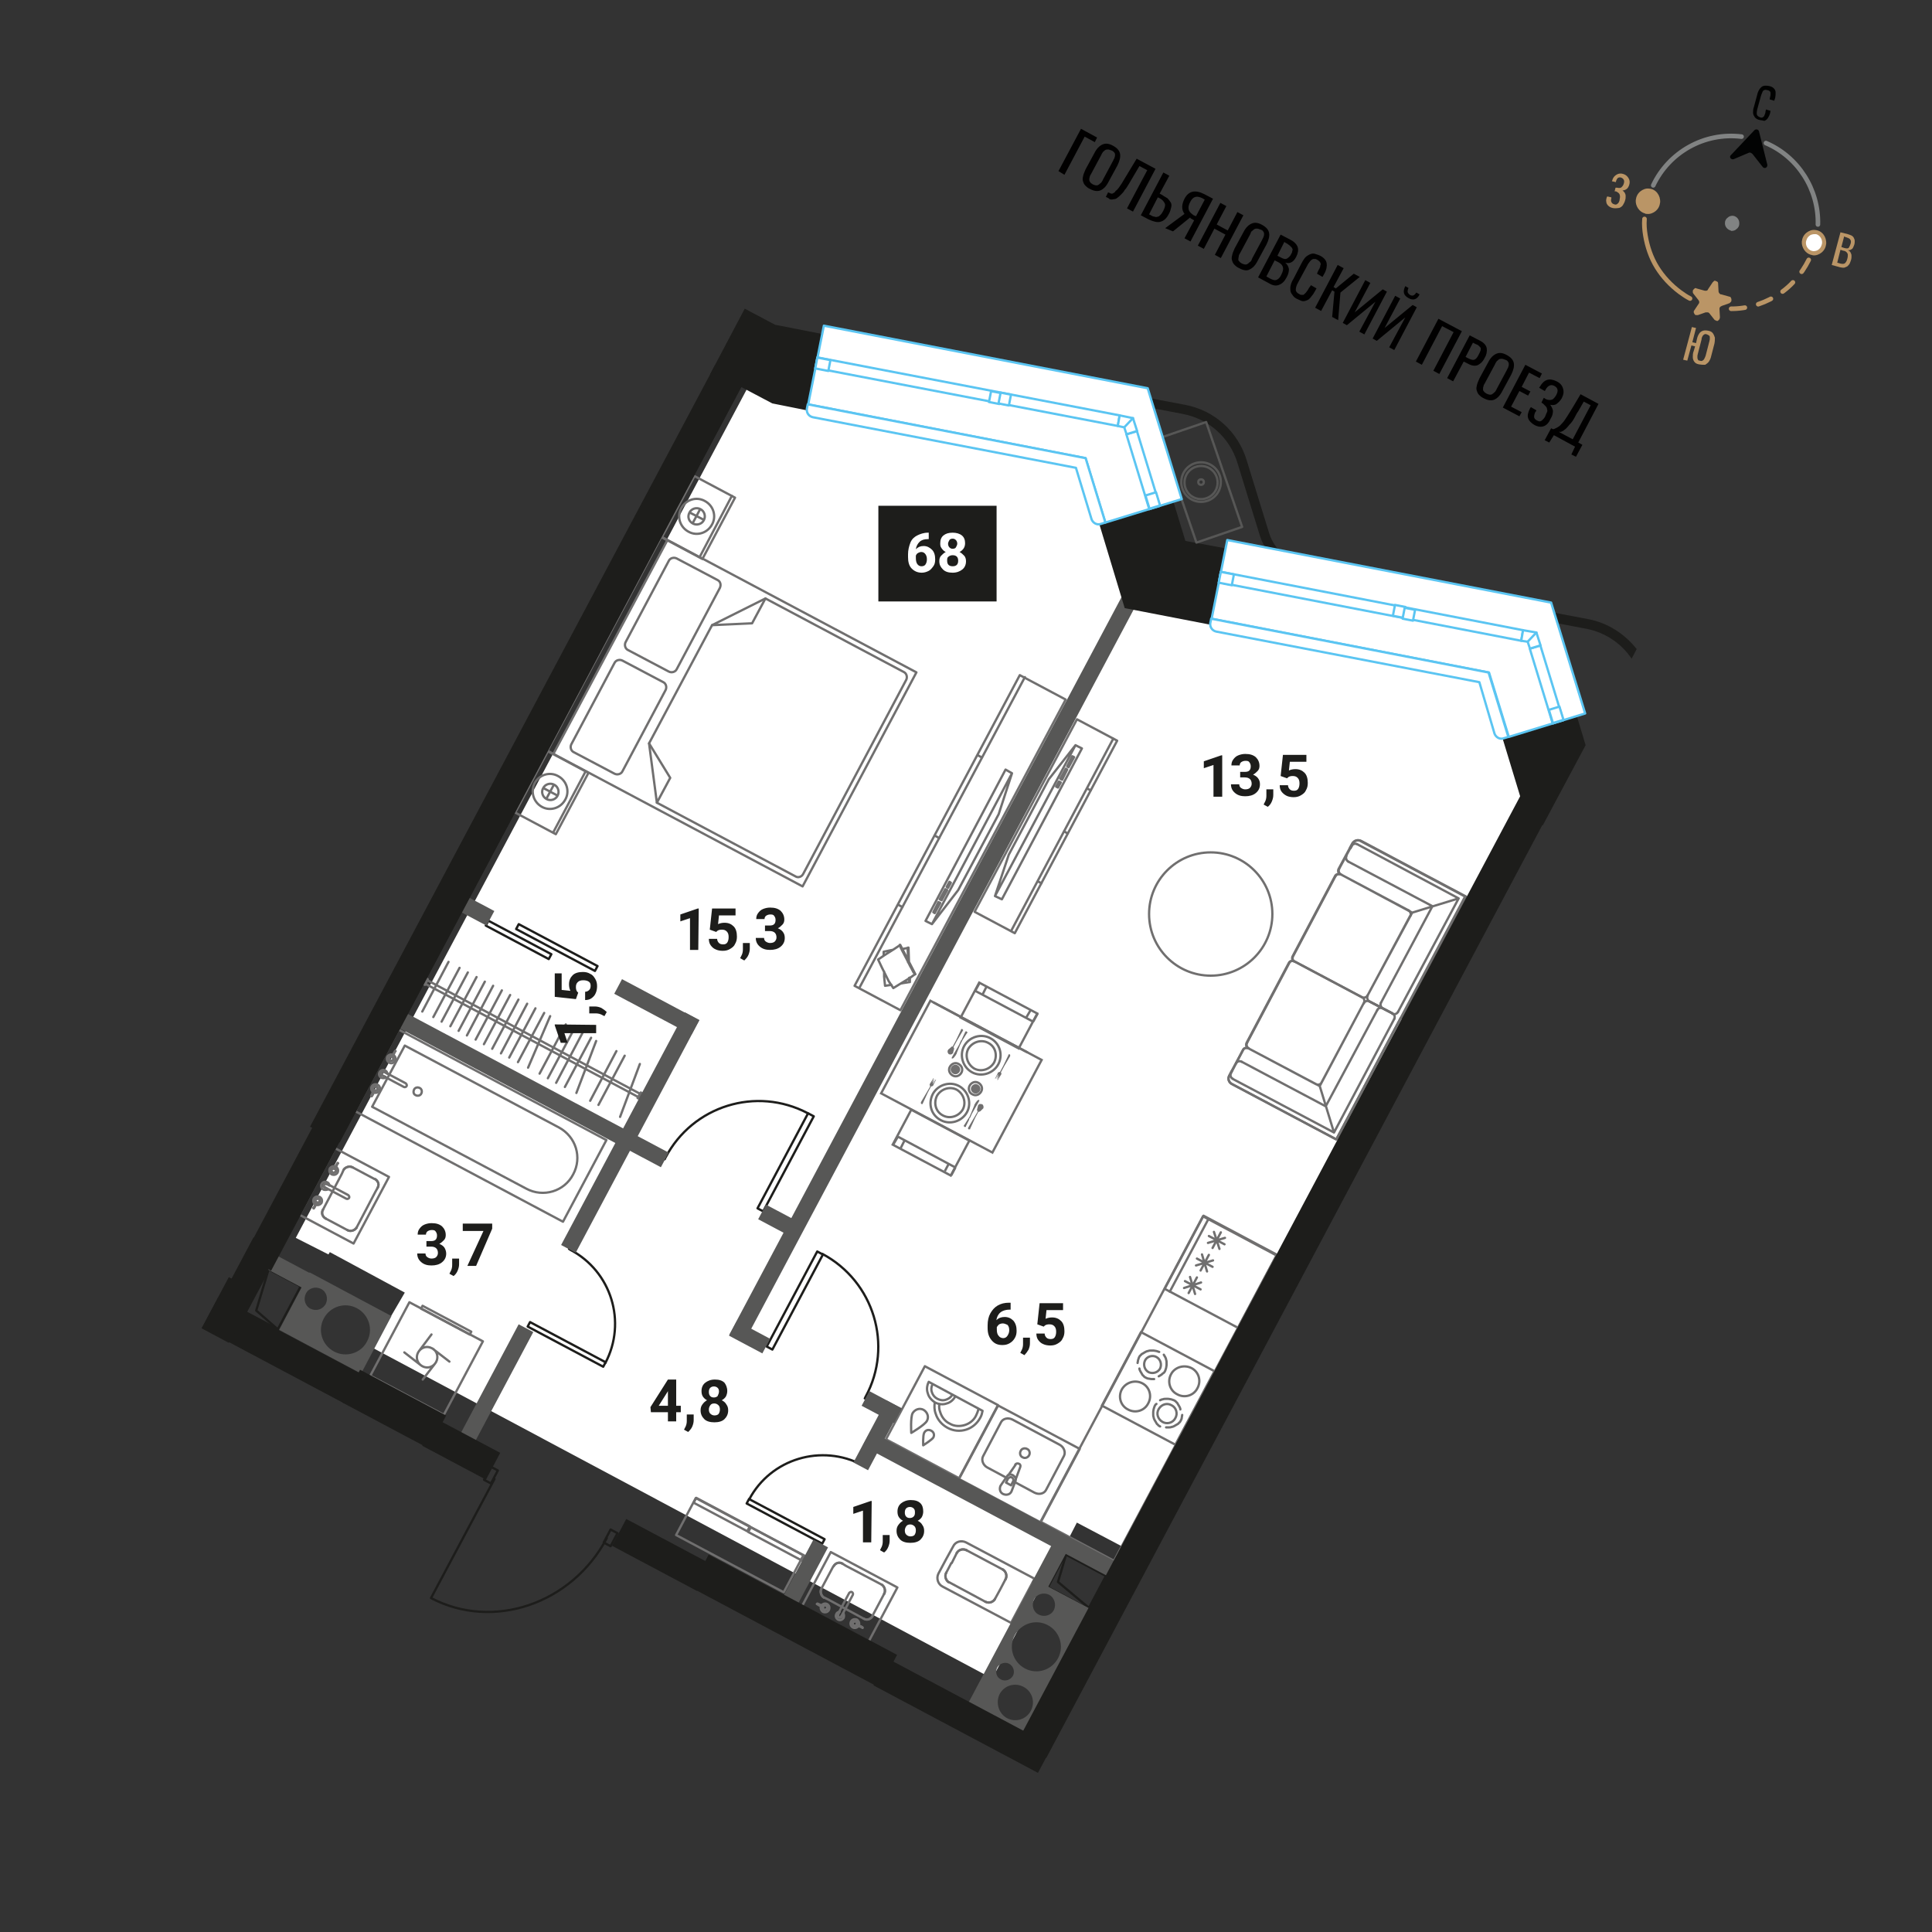 <svg xmlns="http://www.w3.org/2000/svg" xml:space="preserve" id="Layer_1" x="0" y="0" style="enable-background:new 0 0 420 420" version="1.1" viewBox="0 0 420 420"><rect x="0" y="0" width="420" height="420" fill="#333333" stroke="none"/><style>.st0{fill:#fff}.st1,.st2{fill:none;stroke:#706f6f;stroke-width:.5}.st1{stroke-linecap:round;stroke-linejoin:round;stroke-miterlimit:9.999}.st2{stroke-miterlimit:10}.st2,.st3{stroke-linecap:round;stroke-linejoin:round}.st3,.st4,.st5{fill:none;stroke:#706f6f;stroke-width:.5;stroke-miterlimit:9.998}.st5{stroke-miterlimit:10}.st6{fill:#706f6f}.st7,.st8,.st9{fill:none;stroke:#1d1d1b;stroke-width:.5;stroke-linecap:round;stroke-linejoin:round;stroke-miterlimit:10}.st8,.st9{stroke-miterlimit:9.998}.st9{stroke-miterlimit:9.999}.st11,.st12{fill:#575756}.st12{fill-rule:evenodd;clip-rule:evenodd}.st13{fill:#1d1d1b}.st15,.st16,.st17,.st18{fill:none;stroke:#575756;stroke-width:.5;stroke-linecap:round;stroke-linejoin:round;stroke-miterlimit:10}.st16,.st17,.st18{fill:#fff;stroke:#5bc5f2}.st17,.st18{stroke-miterlimit:9.998}.st18{fill:none;stroke-miterlimit:10}.st19{fill:#010000}.st22{fill:none;stroke:#818383;stroke-linecap:round;stroke-linejoin:round;stroke-miterlimit:10}.st23{fill:#ba9566}.st24{fill:#818383}</style><path d="m245.1 336.8-11-5.8-3.9 7.6-.4-.3-14.1 26.6L81 293l7-12-16.3-8.8-.3.5-7.1-3.6L165.6 78.5l6.8 3.6 7.5 1.4.3.8.8.7 57.4 11.1 3.6 11.4.6.8.9.1 5.5 18.2 18.6 3.6.5 1 .9.5 57.1 11 3.6 11.5.7.7.8.1 3.8 12.6z" class="st0"/><path stroke-width=".5" d="m174.362 349.146 6.244-11.743 14.48 7.7-6.244 11.743z" class="st1"/><path d="m180 347.7-.8-.4M180 347.7l-.8-.4M178.6 345.3h0M178.6 345.3l2.5-4.7M178.6 345.3l2.5-4.7M183.1 339.9h0M183.1 339.9l.8.5M183.1 339.9l.8.5M183.9 340.4l7.8 4.1M183.9 340.4l7.8 4.1M192.2 346.5h0M192.2 346.5l-2.5 4.7M192.2 346.5l-2.5 4.7M187.8 351.9h0M187.8 351.9l-7.8-4.2M187.8 351.9l-7.8-4.2M178.6 345.3c-.4.7-.1 1.6.5 2" class="st2"/><path d="M178.6 345.3c-.4.7-.1 1.6.5 2M183.1 339.9c-.7-.4-1.5-.1-1.9.6" class="st2"/><path d="M183.1 339.9c-.7-.4-1.5-.1-1.9.6M192.2 346.5c.4-.7.1-1.6-.5-2" class="st2"/><path d="M192.2 346.5c.4-.7.1-1.6-.5-2M187.8 351.9c.7.4 1.5.1 1.9-.6" class="st2"/><path d="M187.8 351.9c.7.4 1.5.1 1.9-.6M183.3 350.8l-.4.6M182.2 351c-.1.2 0 .5.2.6s.5 0 .6-.2M182.2 351h0M182.2 351l.3-.6" class="st2"/><path d="M182.5 350.4c-.3 0-.6.2-.7.5-.2.4-.1.9.4 1.2.4.2.9.1 1.2-.4.1-.3.1-.6 0-.9M183.3 350.8h0" class="st2"/><path d="m182.9 351.4 2.5-4.7c.1-.2 0-.5-.2-.6h0c-.2-.1-.4 0-.6.2l-2.5 4.7" class="st2"/><path d="M182.2 351c-.1.2 0 .5.2.6s.5 0 .6-.2M182.9 351.4h0M186.2 353.2c.1.1.2.2.4.2M185.4 352.7c-.1.2 0 .5.2.7.2.1.5.1.6-.1M186.3 353.1c.1-.2 0-.5-.2-.6s-.5 0-.7.2M186.7 353.3c-.1-.1-.3-.1-.4-.2M186.7 353.3h0M186.7 353.3h0M186.7 353.3h0" class="st2"/><path d="M186.7 353.3c.2-.4 0-.9-.4-1.2-.5-.2-1-.1-1.3.4-.2.5-.1 1 .4 1.3.4.2.9.1 1.2-.3M186.6 353.5h0" class="st2"/><path d="M185.4 352.7c-.1.2 0 .5.2.7.2.1.5 0 .7-.2M186.3 353.2c.1-.2 0-.5-.2-.7-.2-.1-.5 0-.7.2M187.5 353.9h0c0-.1 0-.1 0 0M187.5 353.8h0" class="st2"/><path d="M187.5 353.8c-.2-.2-.4-.3-.7-.4l-.6-.3M186.3 353.1h0M186.2 353.2h0l.1-.1M186.2 353.2h0M186.2 353.2c.2.1.4.2.5.3.2.1.5.2.7.3M187.5 353.9h0M178.5 349.2h0M178.5 349.2c-.2.4 0 .9.4 1.2.5.2 1 .1 1.3-.4.2-.5.1-1-.4-1.3-.4-.2-.9-.1-1.2.3M178.6 349h0M178.6 349h0M178.6 349h0" class="st2"/><path d="M178.9 349.2c-.1-.1-.2-.2-.4-.2M179.8 349.7c.1-.2 0-.5-.2-.7-.2-.1-.5-.1-.6.1M178.9 349.3c-.1.2 0 .5.2.6s.5 0 .7-.2" class="st2"/><path d="M178.5 349.2c.1.1.3.1.4.2M179.8 349.7c.1-.2 0-.5-.2-.7-.2-.1-.5 0-.7.2" class="st2"/><path d="M178.9 349.3c-.1.2 0 .5.2.7.2.1.5 0 .7-.2M177.6 348.7h0" class="st2"/><path d="M177.6 348.7c.2.1.4.3.7.4l.6.3M178.9 349.3h0M178.9 349.2s0 .1 0 0c0 .1-.1.1-.1.1M178.9 349.2h0M178.9 349.2c-.2-.1-.4-.2-.5-.3-.2-.1-.5-.2-.7-.3M177.7 348.6h0M177.7 348.6c-.1 0-.1 0 0 0-.1 0-.1 0 0 0M205.6 339.1l-1.6 3c-.5 1-.1 2.3.9 2.8l14.9 7.9 5.1-9.6-14.9-7.9c-1-.5-2.3-.2-2.8.9h0l-1.6 2.9h0zM217.5 345.4l-1.2 2.2M217.5 345.4l-1.2 2.2M214.2 348.2h0M214.2 348.2l-7.8-4.2M214.2 348.2l-7.8-4.2M205.7 341.9h0M205.7 341.9l1.1-2.1M205.7 341.9l1.1-2.1M206.9 339.8l1.1-2.2M206.9 339.8l1.1-2.2M210.1 337h0M210.1 337l7.9 4.2M210.1 337l7.9 4.2M218.6 343.3h0M218.6 343.3l-1.1 2.1M218.6 343.3l-1.1 2.1" class="st2"/><path d="M214.2 348.2c.8.4 1.7.1 2.1-.6" class="st2"/><path d="M214.2 348.2c.8.4 1.7.1 2.1-.6M205.7 341.9c-.4.7-.1 1.7.6 2.1" class="st2"/><path d="M205.7 341.9c-.4.7-.1 1.7.6 2.1M210.1 337c-.8-.4-1.7-.1-2.1.6" class="st2"/><path d="M210.1 337c-.8-.4-1.7-.1-2.1.6M218.6 343.3c.4-.7.1-1.7-.6-2.1" class="st2"/><path d="M218.6 343.3c.4-.7.1-1.7-.6-2.1" class="st2"/><path stroke-width=".5" d="m65.121 264.089 7.7-14.48 11.742 6.245-7.7 14.48z" class="st3"/><path d="m74.3 255.2.4-.9M74.3 255.2l.4-.9M76.7 253.8h0M76.7 253.8l4.7 2.5M76.7 253.8l4.7 2.5M82.1 258.2h0M82.1 258.2l-.5.9M82.1 258.2l-.5.9M81.6 259.1l-4.1 7.8M81.6 259.1l-4.1 7.8M75.5 267.4h0M75.5 267.4l-4.7-2.5M75.5 267.4l-4.7-2.5M70.2 263h0M70.2 263l4.1-7.8M70.2 263l4.1-7.8M76.7 253.8c-.7-.4-1.6-.1-2 .5" class="st2"/><path d="M76.7 253.8c-.7-.4-1.6-.1-2 .5M82.1 258.2c.4-.7.1-1.5-.6-1.9" class="st2"/><path d="M82.1 258.2c.4-.7.1-1.5-.6-1.9M75.5 267.4c.7.4 1.6.1 2-.5" class="st2"/><path d="M75.5 267.4c.7.4 1.6.1 2-.5M70.2 263c-.4.7-.1 1.5.6 1.9" class="st2"/><path d="M70.2 263c-.4.7-.1 1.5.6 1.9M71.2 258.5l-.6-.4M71 257.4c-.2-.1-.5 0-.6.2s0 .5.2.6M71 257.4h0M71 257.4l.6.3" class="st2"/><path d="M71.6 257.7c0-.3-.2-.6-.5-.7-.4-.2-.9-.1-1.2.4-.2.4-.1.9.4 1.2.3.1.6.1.9 0M71.2 258.5h0" class="st2"/><path d="m70.6 258.1 4.7 2.5c.2.1.5 0 .6-.2h0c.1-.2 0-.4-.2-.6l-4.7-2.5" class="st2"/><path d="M71 257.4c-.2-.1-.5 0-.6.2s0 .5.2.6M70.6 258.1h0M68.8 261.4c-.1.1-.2.2-.2.4M69.3 260.6c-.2-.1-.5 0-.7.2-.1.2-.1.5.1.6M68.9 261.5c.2.1.5 0 .6-.2s0-.5-.2-.7M68.7 261.9c.1-.1.1-.3.2-.4M68.7 261.9h0M68.7 261.9h0M68.7 261.9h0" class="st2"/><path d="M68.7 261.9c.4.2.9 0 1.2-.4.2-.5.1-1-.4-1.3-.5-.2-1-.1-1.3.4-.2.4-.1.9.3 1.2M68.5 261.8h0" class="st2"/><path d="M69.3 260.6c-.2-.1-.5 0-.7.2-.1.2 0 .5.2.7" class="st2"/><path d="M68.8 261.4c.2.1.5 0 .7-.2.1-.2 0-.5-.2-.7M68.1 262.6c0 .1 0 .1 0 0 .1.1.1.1 0 0M68.2 262.7h0" class="st2"/><path d="M68.2 262.7c.2-.2.3-.4.4-.7l.3-.6M68.9 261.5h0M68.8 261.4h0l.1.1M68.8 261.4h0M68.8 261.4c-.1.2-.2.4-.3.5-.1.2-.2.5-.3.7M68.1 262.6h0M72.9 253.6h0M72.9 253.6c-.4-.2-.9 0-1.2.4-.2.5-.1 1 .4 1.3.5.2 1 .1 1.3-.4.2-.4.1-.9-.3-1.2M73 253.7h0M73 253.7h0M73 253.7h0" class="st2"/><path d="M72.8 254.1c.1-.1.2-.2.2-.4M72.3 254.9c.2.1.5 0 .7-.2.1-.2.1-.5-.1-.6M72.7 254c-.2-.1-.5 0-.6.2s0 .5.2.7M72.9 253.6c-.1.1-.1.3-.2.4" class="st2"/><path d="M72.3 254.9c.2.1.5 0 .7-.2.1-.2 0-.5-.2-.7M72.7 254.1c-.2-.1-.5 0-.7.2-.1.2 0 .5.2.7M73.4 252.8h0M73.4 252.8c-.1.2-.3.4-.4.7l-.3.6M72.7 254h0" class="st2"/><path d="M72.8 254.1h0c-.1 0-.1-.1-.1-.1M72.8 254.1h0M72.8 254.1c.1-.2.2-.4.3-.5.1-.2.2-.5.3-.7M73.4 252.9h.1M73.4 252.9c0-.1 0-.1 0 0 0-.1 0-.1 0 0" class="st2"/><path stroke-width=".5" d="m77.185 241.553 9.437-17.746 45.205 24.038-9.437 17.746z" class="st3"/><path d="M124.6 255.3h0c2-3.7.6-8.2-3.1-10.2L88 227.3l-7.1 13.3 33.5 17.8c3.7 2 8.3.6 10.2-3.1z" class="st2"/><path d="M90.4 238.1c.4.2 1 .1 1.2-.4.2-.4.1-1-.4-1.2-.4-.2-1-.1-1.2.4-.2.5-.1 1 .4 1.2zM83.8 234.1l-.7-.3M83.5 233c-.2-.1-.5 0-.6.2s0 .5.2.6M83.5 233h0M83.5 233l.7.4" class="st2"/><path d="M84.2 233.4c0-.3-.2-.6-.5-.7-.4-.2-.9-.1-1.2.4-.2.4-.1.9.4 1.2.3.1.6.1.9 0M83.8 234.1h0" class="st2"/><path d="m83.1 233.8 4.7 2.5c.2.1.5 0 .6-.2h0c.1-.2 0-.4-.2-.6l-4.7-2.5" class="st2"/><path d="M83.5 233c-.2-.1-.5 0-.6.2s0 .5.2.6M83.1 233.8h0M81.3 237c-.1.1-.2.2-.2.4M81.8 236.2c-.2-.1-.5 0-.7.2-.1.2-.1.5.1.6M81.4 237.1c.2.1.5 0 .6-.2s0-.5-.2-.7" class="st2"/><path d="M81.3 237.5c.1-.1.1-.3.2-.4M81.3 237.5h0M81.3 237.5h0M81.3 237.5h0" class="st2"/><path d="M81.3 237.5c.4.2.9 0 1.2-.4.2-.5.1-1-.4-1.3-.5-.2-1-.1-1.3.4-.2.4-.1.9.3 1.2M81.1 237.4h0" class="st2"/><path d="M81.8 236.2c-.2-.1-.5 0-.7.2-.1.2 0 .5.2.7M81.4 237.1c.2.1.5 0 .7-.2.1-.2 0-.5-.2-.7M80.7 238.3h0s.1 0 0 0M80.8 238.3h0" class="st2"/><path d="M80.8 238.3c.2-.2.3-.4.4-.7l.3-.6M81.4 237.1h0M81.3 237s.1 0 0 0l.1.1M81.3 237h0M81.3 237c-.1.2-.2.4-.3.5-.1.2-.2.5-.3.7M80.7 238.3h0M85.4 229.3h0M85.4 229.3c-.4-.2-.9 0-1.2.4-.2.5-.1 1 .4 1.3s1 .1 1.3-.4c.2-.4.1-.9-.3-1.2M85.6 229.4h0M85.6 229.4h0M85.6 229.4h0" class="st2"/><path d="M85.3 229.7c.1-.1.2-.2.2-.4M84.8 230.6c.2.1.5 0 .7-.2.1-.2.1-.5-.1-.6M85.2 229.7c-.2-.1-.5 0-.6.2s0 .5.2.7M85.4 229.3c-.1.1-.1.3-.2.4" class="st2"/><path d="M84.8 230.6c.2.1.5 0 .7-.2.1-.2 0-.5-.2-.7M85.3 229.7c-.2-.1-.5 0-.7.2-.1.2 0 .5.2.7M85.9 228.5h0" class="st2"/><path d="M85.9 228.5c-.1.2-.3.4-.4.7l-.3.6M85.2 229.7h0" class="st2"/><path d="M85.3 229.7h0c-.1 0-.1-.1-.1-.1M85.3 229.7h0M85.3 229.7c.1-.2.2-.4.3-.5.1-.2.2-.5.3-.7M86 228.5h0M86 228.5h0c-.1-.1-.1-.1 0 0" class="st2"/><path stroke-width=".5" d="M80.501 299.076 89 283.096l15.98 8.498-8.497 15.98z" class="st3"/><path stroke-width=".5" d="m91.532 284.485.328-.618 10.595 5.634-.329.618z" class="st3"/><path d="m94.2 293.3 3.5 2.7M91.5 296.8l-3.6-2.8M94.6 296.4l-2.7 3.5M91.1 293.7l2.7-3.6M94.8 296.1c-.6 1.1-1.9 1.5-3 .9s-1.5-1.9-.9-3 1.9-1.5 3-.9c1.1.5 1.5 1.9.9 3" class="st2"/><path stroke-width=".5" d="m226.208 330.811 35.307-66.394 15.98 8.498-35.306 66.394z" class="st3"/><path stroke-width=".5" d="m253.187 280.179 8.45-15.893 15.981 8.498-8.45 15.893z" class="st3"/><path d="m261 280.3-3.4-1.8M258.4 281.1l1.8-3.4M259.8 281.3l-1.1-3.7M261.1 278.8l-3.7 1.2M263.6 275.4l-3.4-1.8M261 276.2l1.8-3.4M262.4 276.4l-1.1-3.7M263.7 274l-3.7 1.1M266.2 270.5l-3.4-1.8M263.6 271.3l1.8-3.4M265.1 271.5l-1.2-3.7M266.3 269.1l-3.7 1.1M262.7 265l-8.4 15.8" class="st2"/><path stroke-width=".5" d="m239.542 305.571 8.498-15.98 15.98 8.498-8.497 15.98z" class="st3"/><path d="M253 294.5c.1.2.2.3.3.5s.2.4.2.6c.1.2.1.4.1.6v.6c0 .2-.1.4-.1.6-.1.2-.1.4-.2.6-.1.2-.2.4-.4.5s-.3.3-.5.4-.3.2-.5.3M247.3 296.3c0-.2.1-.4.1-.6.1-.2.1-.4.2-.6.1-.2.2-.4.4-.5.1-.2.3-.3.5-.4s.3-.2.5-.3c.2-.1.4-.2.6-.2.2-.1.4-.1.6-.1h.6c.2 0 .4.1.6.1.2.1.4.1.6.2M250.9 299.8h-.6c-.2 0-.4-.1-.6-.1s-.4-.1-.6-.2c-.2-.1-.4-.2-.5-.4-.2-.1-.3-.3-.4-.5-.1-.2-.2-.3-.3-.5s-.2-.4-.2-.6" class="st2"/><path d="M251.4 295c.9.5 1.2 1.6.8 2.5-.5.9-1.6 1.2-2.5.8-.9-.5-1.2-1.6-.8-2.5s1.6-1.3 2.5-.8zM259 297.4c1.6.8 2.2 2.8 1.3 4.4-.8 1.6-2.8 2.2-4.4 1.3-1.6-.8-2.2-2.8-1.3-4.4.8-1.5 2.8-2.1 4.4-1.3zM248.3 300.7c1.6.8 2.2 2.8 1.3 4.4-.8 1.6-2.8 2.2-4.4 1.3-1.6-.8-2.2-2.8-1.3-4.4.9-1.5 2.8-2.1 4.4-1.3zM252.2 310.1c-.2-.1-.4-.2-.5-.4-.2-.1-.3-.3-.4-.5-.1-.2-.2-.3-.3-.5s-.2-.4-.2-.6c-.1-.2-.1-.4-.1-.6v-.6c0-.2.1-.4.1-.6.1-.2.1-.4.2-.6s.2-.4.4-.5M257 307.6c0 .2-.1.4-.1.6s-.1.4-.2.6-.2.4-.4.5c-.1.2-.3.3-.5.4s-.3.2-.5.3c-.2.1-.4.2-.6.2-.2.1-.4.1-.6.1h-.6M252.2 304.4c.2-.1.4-.2.6-.2.2-.1.4-.1.6-.1h.6c.2 0 .4.1.6.1.2.1.4.1.6.2.2.1.4.2.5.4.2.1.3.3.4.5s.2.3.3.5c.1.2.2.4.2.6" class="st2"/><path d="M254.7 305.5c1 .5 1.4 1.8.8 2.8-.5 1-1.8 1.4-2.8.8s-1.4-1.8-.8-2.8c.6-1 1.8-1.4 2.8-.8z" class="st2"/><path stroke-width=".5" d="m192.605 312.896 8.451-15.892 15.892 8.45-8.45 15.893z" class="st3"/><path d="M203.2 304.9c-.1.8-.1 1.6.2 2.4.4 1.3 1.3 2.4 2.6 3.1s2.7.8 4 .4 2.4-1.3 3.1-2.6c.3-.5.4-1 .5-1.5l-11.7-6.3c-.4.8-.5 1.7-.2 2.5.2.8.8 1.5 1.6 2 .8.4 1.7.5 2.5.2.8-.2 1.5-.8 1.9-1.6" class="st2"/><path d="M204.2 305.3c-.1.6 0 1.2.2 1.7.3 1 1 2 2.1 2.5 1 .6 2.2.6 3.2.3s2-1 2.5-2.1c.2-.4.4-.9.5-1.4M202.7 301c-.3.6-.3 1.2-.1 1.7.2.6.6 1.1 1.2 1.4.6.3 1.2.4 1.8.2.6-.2 1.1-.5 1.4-1.1M201.5 308.9c.5-.9.1-1.9-.7-2.4-.9-.5-1.9-.1-2.4.7-.5.9-.3 4.3-.3 4.3s2.9-1.7 3.4-2.6zM202.9 312.5c.3-.6.1-1.2-.5-1.5s-1.2-.1-1.5.5-.2 2.7-.2 2.7 1.9-1.2 2.2-1.7z" class="st2"/><path stroke-width=".5" d="m208.478 321.52 8.498-15.98 17.747 9.437-8.498 15.98z" class="st3"/><path d="m220.8 322.3 4.1 2.2c1 .5 2.1.2 2.5-.6l3.9-7.4c.4-.8 0-1.9-.9-2.4l-10.3-5.5c-1-.5-2.1-.2-2.5.6l-3.9 7.4c-.4.8 0 1.9.9 2.4l4.1 2.2" class="st2"/><path d="M223.7 316.4c.3-.5.1-1.2-.4-1.4-.5-.3-1.2-.1-1.4.4-.3.5-.1 1.2.4 1.4.5.3 1.1.1 1.4-.4zM217.5 323h0M217.5 323c-.3.7-.1 1.5.6 1.8.7.3 1.5.1 1.8-.6M220.7 322.1l-.8 2.1M220.7 322.1h0M220.7 322.1c.1-.2.1-.4.1-.5M221.8 318.9l-1 2.7M221.8 318.9h0M221.8 318.9c.1-.3 0-.6-.3-.7s-.6-.1-.8.2M219.2 320.7l1.6-2.3M219.2 320.7h0M219.2 320.7c-.2.1-.3.2-.4.4M217.5 323l1.3-1.9M219.8 322.9l.4-.8M219.1 321.5l-.4.8M218.7 322.3l1.1.6M220.2 322.1c.2-.3.1-.7-.2-.9-.3-.2-.7 0-.9.3" class="st2"/><path d="M220.8 321.6c0-.4-.3-.7-.6-.9-.3-.2-.7-.2-1.1 0" class="st2"/><path stroke-width=".5" d="m211.868 198.218 22.254-41.849 8.74 4.648-22.254 41.85z" class="st3"/><path d="m219.8 202.4 22.2-41.8M231.3 180.7l.8.5M225.6 191.6l.8.4M236.3 171.4l.8.4M228 169.4l-8.7 16.4h0l-3 9 1.5.7 17.4-32.8h0l-1.4-.7zM233.5 164.6l-1.2 2.2M232.3 166.8l-.3-.2M232 166.6l1.1-2.2M233.1 164.4l.4.2M232 167.3l-1.1 2.2M230.9 169.5l-.4-.2M230.5 169.3l1.2-2.2M231.7 167.1l.3.2M230.6 170.1l-.6 1.1M230 171.2l-.4-.2M229.6 171l.6-1.1M230.2 169.9l.4.2M216.3 194.8l17.5-32.8" class="st2"/><path stroke-width=".5" d="m112.003 176.651 7.09-13.332 8.829 4.696-7.09 13.331zM143.87 116.823l7.09-13.332 8.829 4.695-7.09 13.332z" class="st3"/><path stroke-width=".5" d="m119.032 163.21 24.743-46.528 55.446 29.484-24.743 46.53z" class="st3"/><path d="m156 126.1-8.9-4.7c-.6-.3-1.4-.1-1.7.5l-9.4 17.7c-.3.6-.1 1.4.5 1.7l8.9 4.7c.6.3 1.4.1 1.7-.5l9.4-17.7c.3-.7.1-1.4-.5-1.7zM133.6 168.2l-8.9-4.7c-.6-.3-.8-1.1-.5-1.7l9.4-17.7c.3-.6 1.1-.8 1.7-.5l8.9 4.7c.6.3.8 1.1.5 1.7l-9.4 17.7c-.3.6-1.1.8-1.7.5zM174.6 190l22.4-42.2c.3-.6.1-1.4-.5-1.7l-30.1-16-11.6 5.8-13.7 25.7 1.7 12.9 30.1 16c.6.4 1.4.1 1.7-.5z" class="st2"/><path d="m142.8 174.5 2.9-5.4-4.6-7.5M166.4 130.1l-2.9 5.4-8.7.4M159.1 107.8l-7 13.3M127.3 167.7l-7 13.2M117.8 175.4c1.8 1 4.1.3 5.1-1.6 1-1.8.3-4.1-1.6-5.1-1.8-1-4.1-.3-5.1 1.6-.9 1.9-.2 4.1 1.6 5.1z" class="st2"/><path d="M118.8 173.7c.9.5 2 .1 2.4-.7.5-.9.1-2-.7-2.4-.9-.5-2-.1-2.4.7-.5.8-.2 1.9.7 2.4zM118.1 171.3l3 1.6M120.4 170.6l-1.6 3M149.7 115.6c1.8 1 4.1.3 5.1-1.6 1-1.8.3-4.1-1.6-5.1-1.8-1-4.1-.3-5.1 1.6-1 1.8-.3 4.1 1.6 5.1z" class="st2"/><path d="M150.6 113.8c.9.5 2 .1 2.4-.7.5-.9.1-2-.7-2.4-.9-.5-2-.1-2.4.7-.5.9-.2 1.9.7 2.4zM149.9 111.4l3.1 1.6M152.2 110.7l-1.6 3M120.3 163.9l24.8-46.5" class="st2"/><path stroke-width=".5" d="m185.776 214.313 35.917-67.542 9.976 5.305-35.916 67.542z" class="st3"/><path d="m222.8 147.2-35.9 67.4M204.2 182.2l-.9-.5M213.5 164.7l-.9-.5M196.2 197.2l-.9-.5M192.1 206.9h0M192.1 206.9h.1M197.1 206.1h.1M197.5 209.2h0M197.4 208.8v-1.5M197.2 206.1h0M197.2 206.1h0M197.8 213.5h-.1M197.7 213.5h0M197.7 212.9l-.1-.3M197.5 209.2h0M197.5 208.8l-.1-2.2M197.3 206.1h0M197.7 213.5h0M197.7 213.5h0M197.5 209.2h0M197.4 208.8v-1.6M197.3 206.1h0M197.7 213.5h.1M197.8 213.5h0M197.8 213.5v-1M197.7 209.6h0M197.6 209.1l-.1-3.1M197.8 213.5h0M197.8 213.5v-.9M197.6 209.5h0M197.6 209.1l-.1-3.1M197.8 213.5l-.1-.9M197.6 209.4h0M197.5 209l-.1-2.9M197.4 206.1h-.1M197.3 206.1h.1M197.4 206.1v-.1M197.5 206h0M197.5 206l-.1.1M197.7 213.5l-1.3.2M197.7 213.5l-.1-.8M196.4 213.7l-.5.1M193.8 214.1l-1.4.2M192.4 214.3l-.2-2M192.2 212.3v-1.1M192.1 207.7v-.8M192.1 206.9l1.4-.3M193.5 206.6l.5-.1M196.1 206.3l1.2-.2M197.3 206.1l.1 1.9M197.4 208v.7M197.4 209.1v.1M198.3 210.7l-2.2-4.1M195.5 205.6h0M195.5 205.6h0M190.9 208.6h0M190.9 208.6l.1-.1M195.3 205.7l.2-.1M198.8 211.8h0M198.8 211.8h.1M198.8 211.8h0M198.6 211.4l-2.8-5.4M195.6 205.5h0M198.8 211.8h.1M198.8 211.8h0M198.4 210.9l-2.4-4.5M195.6 205.6h0M198.9 211.8h0M199 211.8h0M199 211.8l-3.3-6.4M199 211.8h-.1M199 211.8l-3.3-6.4M198.9 211.8l-3.3-6.3M195.6 205.5v.1M195.6 205.5h0M195.6 205.6v-.1M195.6 205.5v-.1M195.7 205.4h0M195.7 205.4l-.1.1M198.9 211.8l-1.1.8M198.9 211.8l-1-1.7M197.8 212.6l-2.3 1.4M195.5 214l-1.3.8M194.2 214.8l-1-1.5M193.2 213.3l-1.5-3M191.7 210.3l-.8-1.7M190.9 208.6l1.3-.9M192.2 207.7l2.2-1.4M194.4 206.3l1.2-.8M195.6 205.5l.8 1.6M196.4 207.1l1.5 3M208.3 193.5l8.8-16.5h0l2.9-8.9-1.4-.8-17.4 32.9h0l1.4.7zM202.9 198.3l1.1-2.2M204 196.1l.4.2M204.4 196.3l-1.2 2.2M203.2 198.5l-.3-.2M204.3 195.5l1.2-2.2M205.5 193.3l.4.2M205.9 193.5l-1.2 2.2M204.7 195.7l-.4-.2M205.8 192.8l.6-1.1M206.4 191.7l.3.2M206.7 191.9l-.6 1.1M206.1 193l-.3-.2M220 168.1l-17.4 32.8" class="st2"/><path stroke-width=".5" d="m191.549 237.687 10.704-20.13 24.192 12.864-10.705 20.13z" class="st4"/><path d="m202.9 217.9 20.5 10.9" class="st5"/><path stroke-width=".5" d="m208.831 221.207 4.038-7.593 12.625 6.714-4.037 7.593z" class="st4"/><path d="m224.6 222.1-12.6-6.7M225.6 220.3l-1 1.8M212 215.4l1-1.8" class="st5"/><path stroke-width=".5" d="m194.065 248.84 4.038-7.592 12.625 6.714-4.037 7.592z" class="st4"/><path d="m195.2 247.1 12.5 6.7M194.2 248.8l1-1.7M207.7 253.8l-.9 1.7M214.5 214.4l-.9 1.8M224.1 219.5l-1 1.7M196.7 247.8l-.9 1.8M206.3 252.9l-.9 1.7" class="st5"/><path d="M200.2 239.9V239.6l1.3-2.2.7-1.2-.1-.4v-.1l.8-1.3h.1l-.5 1 .6-.9-.4 1 .6-.9-.5 1h.1l.5-.9h.1l-.7 1.4h-.1l-.3.1-.7 1.3-1.1 2.4v.1H200.3l-.1-.1M211.3 242.1l-.4.9-.2.2v.2l-.7 1.4v.1l-.1.1h-.2l-.1-.1-.1-.1v-.1l.1-.1 1-1.6.1-.1.4-.9.2.1 1.6-2.8v-.1l-.1-.1h-.1l-.1.1h-.1l-.4.5-.3.5v.1l-.7 1.7M212.8 240.1l-.1.1-.1.1v.1l-.2.8v.2l.1.1v.2l-.7 1.2-1.3 2.2v.1h-.1v.1l.1.1v.1h.4v-.1l1.1-2.4.7-1.3h.2l.1-.1h.1l.6-.6.1-.1v-.5l-.1-.1v-.1l-.1-.1h-.1l-.1-.1h-.5l-.1.1M211.6 237.6c.5.3 1.1.1 1.4-.4.3-.5.1-1.1-.4-1.4-.5-.3-1.1-.1-1.4.4-.3.5-.1 1.1.4 1.4" class="st6"/><path d="M211.4 237.9c.7.4 1.5.1 1.9-.6.4-.7.1-1.5-.6-1.9-.7-.4-1.5-.1-1.9.6-.4.7-.1 1.6.6 1.9M205 242.5c1.5.8 3.4.2 4.3-1.3.8-1.5.2-3.4-1.3-4.3-1.5-.8-3.4-.2-4.3 1.3-.8 1.6-.3 3.5 1.3 4.3" class="st2"/><path d="M204.5 243.5c2 1.1 4.6.3 5.7-1.7 1.1-2 .3-4.6-1.7-5.7-2-1.1-4.6-.3-5.7 1.7-1.1 2.1-.4 4.6 1.7 5.7" class="st2"/><path d="M219.6 229.3V229.6l-1.3 2.2-.7 1.3.1.3v.1l-.8 1.3h-.1l.5-1-.6.9.4-1-.6.9.5-1h-.1l-.5.9h-.1l.7-1.4h.1l.3-.1.7-1.3 1.1-2.3v-.1l.1-.1h.2l.1.1M208.5 227.1l.4-.9.2-.2v-.1l.7-1.5v-.1h.1v-.1h.2l.1.1.1.1v.2h-.1l-1 1.6-.1.2-.4.8-.2-.1-1.6 2.8v.2H207.2v-.1h.1l.4-.5.3-.5v-.1l.7-1.7M207 229.1l.1-.1h.1v-.2l.2-.7V227.8l-.1-.1v-.1l.7-1.3 1.3-2.2v-.1h.1v-.1h-.1v-.2.1l-.1-.1h-.2l-.1.1v.1l-1.1 2.3-.7 1.3h-.2l-.1.1-.1.1-.6.5v.1l-.1.1v.4l.1.1v.1l.1.1.1.1h.2l.1.1.1-.1h.2l.1-.1M208.2 231.6c-.5-.3-1.1-.1-1.4.4-.3.5-.1 1.1.4 1.4.5.3 1.1.1 1.4-.4.3-.5.1-1.1-.4-1.4" class="st6"/><path d="M208.4 231.3c-.7-.4-1.5-.1-1.9.6-.4.7-.1 1.5.6 1.9.7.4 1.5.1 1.9-.6.4-.7.1-1.5-.6-1.9M214.8 226.7c-1.5-.8-3.4-.2-4.3 1.3-.8 1.5-.2 3.4 1.3 4.3 1.5.8 3.4.2 4.3-1.3.8-1.6.3-3.5-1.3-4.3" class="st2"/><path d="M215.3 225.7c-2-1.1-4.6-.3-5.7 1.7-1.1 2-.3 4.6 1.7 5.7 2 1.1 4.6.3 5.7-1.7 1.1-2 .4-4.6-1.7-5.7M267.8 232.8l-.6 1.1c-.3.6-.1 1.3.5 1.7l22.8 12.1 14-26.4 14-26.4-22.8-12.1c-.6-.3-1.3-.1-1.7.5l-.6 1.1.3-.5-2.7 5h0c-.2.4-.1 1 .4 1.2h0c-.4-.2-1-.1-1.2.4l-9.2 17.4c-.2.4-.1.9.3 1.1h0c-.4-.2-.9-.1-1.1.3l-9.2 17.4c-.2.4-.1 1 .4 1.2h0c-.4-.2-1-.1-1.2.4h0l-2.7 5 .3-.5zM291.1 188.9l2.7-5M291.5 190.1l14.7 7.8M306.5 199.2l-9.2 17.2M317.1 195.3 295 183.5M293.8 183.9l-2.7 5M291.5 190.1l15.5 8.3M307 198.4l-9.7 18M297.7 217.7l5 2.6M303.9 220l13.2-24.7M293.1 187.3l18.3 9.7M311.4 197l-11.2 21M307 198.4l10.1-3.1" class="st2"/><path d="M290.3 190.5c.2-.4.8-.6 1.2-.4M306.2 197.9c.4.2.6.8.4 1.2M297.3 216.4c-.2.4-.8.6-1.2.4M293.8 183.9c.2-.4.8-.6 1.2-.4" class="st2"/><path d="M291.5 190.1c-.4-.2-.6-.8-.4-1.2M297.7 217.7c-.4-.2-.6-.8-.4-1.2M303.9 220c-.2.4-.8.6-1.2.4M293.1 187.3c-.4-.2-.6-.8-.4-1.2M300.6 219.2c-.4-.2-.6-.8-.4-1.2M302.7 220.3l-5-2.6M296.1 216.8l-14.7-7.8c-.4-.2-.5-.7-.3-1.1l9.2-17.4M293.6 184.4l.6-1.1c.3-.6 1.1-.8 1.7-.5l22.8 12.1-14 26.4M270.2 228.3l-2.6 5M271.4 227.9l14.7 7.8M287.3 235.3l9.2-17.3M290 246.2l-22.1-11.7M267.6 233.3l2.6-5M271.4 227.9l15.5 8.2M286.9 236.1l9.6-18.1M297.7 217.7l5 2.6M303.1 221.5 290 246.2M269.9 230.8l18.3 9.7M288.2 240.5l11.2-20.9M286.9 236.1l3.1 10.1M271.1 226.7c-.2.4-.1 1 .4 1.2M286.1 235.7c.4.2 1 .1 1.2-.4M296.5 218c.2-.4.1-1-.4-1.2M267.6 233.3c-.2.4-.1 1 .4 1.2M271.4 227.9c-.4-.2-1-.1-1.2.4" class="st2"/><path d="M297.7 217.7c-.4-.2-1-.1-1.2.4M303.1 221.5c.2-.4.1-1-.4-1.2M269.9 230.8c-.4-.2-1-.1-1.2.4M300.6 219.2c-.4-.2-1-.1-1.2.4M302.7 220.3l-5-2.6M296.1 216.8l-14.7-7.8c-.4-.2-.9-.1-1.1.3l-9.2 17.4M267.8 232.8l-.6 1.1c-.3.6-.1 1.3.5 1.7l22.8 12.1 14-26.4" class="st2"/><circle cx="263.2" cy="198.7" r="13.4" class="st2"/><path d="m92.9 212.8-.7 1.2.2.1.6-1.2zM139.3 237.5l-.7 1.2.2.1.7-1.2zM139 237.7l-46.1-24.6M138.6 238.4l-46.1-24.5M134.8 242.8l4.3-11.5M130.1 240.2l5.7-10.7M128.3 239.3l5.7-10.8M125.3 237.6l4.3-11.3M122.8 236.3l5.7-10.7M120.9 235.4l5.7-10.8M119.1 234.4l5.7-10.7M117.3 233.4l5.7-10.7M114.8 232.1l4.8-11.2M112.6 230.9l5.7-10.7M110.7 229.9l5.7-10.7M108.9 229l5.7-10.8M107 228l5.7-10.7M105.2 227l5.7-10.7M103.4 226l5.7-10.7M101.5 225.1l5.7-10.8M99.7 224.1l5.7-10.7M97.9 223.1l5.7-10.7M96 222.1l5.7-10.7M94.2 221.1l5.7-10.7M91.8 219.9l5.7-10.8" class="st2"/><path stroke-width=".5" d="m162.662 333.047.563-1.06 11.655 6.198-.564 1.06z" class="st1"/><path stroke-width=".5" d="m150.792 326.677.563-1.06 11.655 6.198-.564 1.06z" class="st3"/><path stroke-width=".5" d="m146.979 333.706 4.272-8.034 23.397 12.441-4.272 8.035z" class="st3"/><path id="LWPOLYLINE_1842_" d="m231.8 337.8-1.8 6.1 6.8 5.7" class="st7"/><path id="LWPOLYLINE_1841_" d="M230.1 338.8h8.1v10h-8.1z" class="st8" transform="rotate(-61.997 234.15 343.843)"/><path id="LWPOLYLINE_1836_" d="m60.4 289-4.7-4.1 2.7-9" class="st7"/><path id="LWPOLYLINE_1835_" d="M54.1 278.5h10.6v7.9H54.1z" class="st8" transform="rotate(-61.997 59.395 282.46)"/><path id="ARC_719_" d="M131.9 334.4c-7.6 14.3-24.7 20.1-38.2 13l13.8-25.9" class="st7"/><path stroke-width=".5" d="m131.24 335.333 1.502-2.825 1.501.798-1.502 2.825zM105.23 321.694l1.502-2.825 1.501.798-1.502 2.825z" class="st8"/><path id="ARC_677_" d="M144.5 252c.1-.1.1-.3.2-.4 5.9-11.2 19.7-15.5 30.9-9.6" class="st7"/><path id="LWPOLYLINE_1793_" d="M159.1 252h23.4v1.4h-23.4z" class="st9" transform="rotate(-61.997 170.778 252.696)"/><path id="ARC_676_" d="M188 304c.1-.1.1-.3.2-.4 6-11.1 1.8-25-9.4-31" class="st7"/><path id="LWPOLYLINE_1792_" d="M161.1 282h23.4v1.4h-23.4z" class="st8" transform="rotate(-61.997 172.81 282.725)"/><path id="ARC_675_" d="M123.7 271.5c.1.1.2.1.3.2 8.9 4.7 12.3 15.7 7.6 24.6" class="st7"/><path id="LWPOLYLINE_1791_" d="M122.6 283h1.1v18.6h-1.1z" style="fill:none;stroke:#1d1d1b;stroke-width:.5;stroke-linecap:round;stroke-linejoin:round;stroke-miterlimit:10.001" transform="rotate(-62.005 123.134 292.254)"/><path id="ARC_674_" d="M187.8 318.7c-.1-.1-.2-.1-.3-.2-8.9-4.7-19.9-1.4-24.6 7.4" class="st7"/><path id="LWPOLYLINE_1790_" d="M170.2 321.4h1.1V340h-1.1z" class="st9" transform="rotate(-61.997 170.791 330.681)"/><path id="LWPOLYLINE_1783_" d="M120.5 196.3h1.2v19.4h-1.2z" class="st8" transform="rotate(-61.997 121.067 206.034)"/><path id="LWPOLYLINE_1782_" d="M112.1 196.6h1.2v15.5h-1.2z" class="st8" transform="rotate(-61.997 112.694 204.31)"/><path d="m67.3 276.6-6.6 12.5 17.8 9.5 6.6-12.5-17.8-9.5zm.2 7.9c-1.2-.6-1.6-2.1-1-3.3.6-1.2 2.1-1.6 3.3-1 1.2.6 1.6 2.1 1 3.3-.7 1.2-2.1 1.6-3.3 1zm5.1 9.3c-2.6-1.4-3.6-4.6-2.2-7.2s4.6-3.6 7.2-2.2 3.6 4.6 2.2 7.2c-1.3 2.6-4.6 3.6-7.2 2.2zM224.8 343.3l-14.4 27.1 12.5 6.6 14.4-27.1-12.5-6.6zm4.3 6.7c-.6 1.2-2.1 1.6-3.3 1s-1.6-2.1-1-3.3c.6-1.2 2.1-1.6 3.3-1 1.1.6 1.6 2.1 1 3.3zm.9 10.5c-1.4 2.6-4.6 3.6-7.2 2.2-2.6-1.4-3.6-4.6-2.2-7.2 1.4-2.6 4.6-3.6 7.2-2.2 2.6 1.4 3.6 4.6 2.2 7.2zm-12.7 7.8c1-1.9 3.3-2.6 5.2-1.6s2.6 3.3 1.6 5.2c-1 1.9-3.3 2.6-5.2 1.6-1.8-1-2.5-3.3-1.6-5.2zm-.5-5.8c.5-.9 1.7-1.3 2.6-.8.9.5 1.3 1.7.8 2.6s-1.7 1.3-2.6.8c-1-.5-1.3-1.6-.8-2.6z" class="st11"/><path d="m58.306 276.026 1.69-3.179 8.034 4.273-1.69 3.178zM187.53 314.32l1.69-3.179 53.592 28.499-1.69 3.178z" class="st12"/><path d="m224.305 344.005 5.259-9.889 3.178 1.69-5.258 9.889zM170.116 347.316l6.714-12.625 3.178 1.69-6.713 12.626zM158.524 290.192l85.496-160.777 3.178 1.69-85.496 160.777z" class="st12"/><path d="m158.487 290.367 1.69-3.179 7.24 3.85-1.69 3.179zM84.694 222.384l1.69-3.178 58.978 31.363-1.69 3.178zM99.502 197.892l1.69-3.178 6.269 3.333-1.69 3.179zM133.53 216.037l1.69-3.178 16.776 8.92-1.69 3.179z" class="st12"/><path d="m121.98 270.653 26.901-50.59 3.179 1.69-26.903 50.59zM99.606 312.61l13.146-24.721 3.178 1.69-13.146 24.721zM164.822 265.051l1.69-3.178 8.034 4.272-1.69 3.179zM187.31 305.6l1.69-3.18 7.064 3.757-1.69 3.178z" class="st12"/><path d="m185.525 317.931 7.183-13.508 3.179 1.69-7.184 13.508z" class="st12"/><path d="m91.784 314.294 3.1-5.827 13.86 7.371-3.098 5.827zM189.886 366.388l3.099-5.827 35.757 19.015-3.099 5.827z" class="st13"/><path d="M221.088 378.79 331.514 171.13l6.357 3.38L227.445 382.17zM133.043 336.037l3.098-5.827 18.453 9.813-3.099 5.827zM43.913 288.653l3.474-6.533L78.2 298.505l-3.474 6.534z" class="st13"/><path d="m44.5 288.942 10.61-19.954 5.386 2.864-10.61 19.953z" class="st13"/><path d="m43.822 288.766 5.916-11.124 5.915 3.145-5.915 11.125zM53.027 273.088 155.894 79.644l5.916 3.146L58.942 276.234z" class="st13"/><path d="M67.4 244.935 155.43 79.39l6.446 3.427-88.031 165.544zM150.252 345.122l3.803-7.151 40.966 21.784-3.803 7.152zM74.474 304.925l3.803-7.152 18.717 9.954-3.803 7.151zM265.6 173.2h-1.8v-6.9l-2.1.7v-1.5l3.8-1.3h.2v9h-.1zM269.6 167.8h1c.5 0 .8-.1 1-.3s.3-.5.3-.9-.1-.6-.3-.9-.5-.3-.9-.3c-.3 0-.6.1-.9.3-.2.2-.3.4-.3.7h-1.8c0-.5.1-.9.4-1.3s.6-.7 1.1-.9 1-.3 1.5-.3c1 0 1.7.2 2.3.7.5.5.8 1.1.8 1.9 0 .4-.1.8-.4 1.1s-.6.6-1 .8c.5.2.9.5 1.1.8.3.4.4.8.4 1.3 0 .8-.3 1.4-.9 1.9s-1.4.7-2.3.7-1.6-.2-2.2-.7-.9-1.1-.9-1.9h1.8c0 .3.1.6.4.8s.6.3.9.3c.4 0 .8-.1 1-.3s.4-.5.4-.9c0-.9-.5-1.4-1.5-1.4h-1v-1.2zM275.6 175.4l-.9-.5.2-.4c.3-.5.4-1 .4-1.5v-1.4h1.5v1.2c0 .5-.1.9-.3 1.4-.2.5-.5.9-.9 1.2zM278.4 168.7l.5-4.6h5.1v1.5h-3.6l-.2 1.9c.4-.2.9-.3 1.4-.3.9 0 1.5.3 2 .8s.7 1.3.7 2.2c0 .6-.1 1.1-.4 1.6-.2.5-.6.8-1.1 1.1s-1 .4-1.6.4c-.5 0-1.1-.1-1.5-.3s-.8-.5-1.1-.9c-.3-.4-.4-.9-.4-1.4h1.8c0 .4.2.7.4.9.2.2.5.3.9.3s.7-.1.9-.4.3-.7.3-1.2-.1-.9-.4-1.2-.6-.4-1.1-.4c-.4 0-.8.1-1 .3l-.2.2-1.4-.5zM219.7 283.2v1.5h-.2c-.8 0-1.5.2-2 .6s-.8 1-.9 1.7c.5-.5 1.1-.7 1.8-.7.8 0 1.4.3 1.9.8.5.6.7 1.3.7 2.2 0 .6-.1 1.1-.4 1.6-.3.5-.6.8-1.1 1.1-.5.3-1 .4-1.6.4-1 0-1.7-.3-2.3-1s-.9-1.5-.9-2.7v-.6c0-1 .2-1.9.6-2.6s.9-1.3 1.6-1.7c.7-.4 1.5-.6 2.4-.6h.4zm-1.7 4.5c-.3 0-.6.1-.8.2-.2.2-.4.4-.5.6v.5c0 .6.1 1.1.4 1.4.2.3.6.5 1 .5s.7-.2.9-.5.4-.7.4-1.2-.1-.9-.4-1.2c-.3-.1-.6-.3-1-.3zM222.7 294.6l-.9-.5.2-.4c.3-.5.4-1 .4-1.5v-1.4h1.5v1.2c0 .5-.1.9-.3 1.4-.3.5-.6.9-.9 1.2zM225.5 287.9l.5-4.6h5.1v1.5h-3.6l-.2 1.9c.4-.2.9-.3 1.4-.3.9 0 1.5.3 2 .8s.7 1.3.7 2.2c0 .6-.1 1.1-.4 1.6-.2.5-.6.8-1.1 1.1-.5.3-1 .4-1.6.4-.5 0-1.1-.1-1.5-.3-.5-.2-.8-.5-1.1-.9s-.4-.9-.4-1.4h1.8c0 .4.2.7.4.9.2.2.5.3.9.3s.7-.1.9-.4.3-.7.3-1.2-.1-.9-.4-1.2c-.3-.3-.6-.4-1.1-.4-.4 0-.8.1-1 .3l-.2.2-1.4-.5zM189.4 335.3h-1.8v-6.9l-2.1.7v-1.5l3.8-1.3h.2l-.1 9zM192.2 337.5l-.9-.5.2-.4c.3-.5.4-1 .4-1.5v-1.4h1.5v1.2c0 .5-.1.9-.3 1.4s-.5.9-.9 1.2zM200.7 328.6c0 .4-.1.8-.3 1.2-.2.3-.5.6-.9.8.4.2.8.5 1 .9.3.4.4.8.4 1.3 0 .8-.3 1.4-.8 1.9s-1.3.7-2.2.7-1.7-.2-2.2-.7-.8-1.1-.8-1.9c0-.5.1-.9.4-1.3.3-.4.6-.7 1-.9-.4-.2-.7-.5-.9-.8s-.3-.7-.3-1.2c0-.8.3-1.4.8-1.8s1.2-.7 2.1-.7c.9 0 1.6.2 2.1.7.4.4.6 1 .6 1.8zm-1.6 4.1c0-.4-.1-.7-.3-.9s-.5-.4-.9-.4-.7.1-.9.4-.3.6-.3.9c0 .4.1.7.3.9.2.2.5.4.9.4s.7-.1.9-.3c.2-.3.3-.6.3-1zm-.2-4c0-.4-.1-.6-.3-.8-.2-.2-.5-.3-.8-.3s-.6.1-.8.3c-.2.2-.3.5-.3.9s.1.7.3.9c.2.2.4.3.8.3.3 0 .6-.1.8-.3.3-.3.3-.6.3-1zM147 305.6h1v1.4h-1v2h-1.8v-2h-3.7l-.1-1.1 3.8-6h1.8v5.7zm-3.8 0h2v-3.2l-.1.2-1.9 3zM149.6 311.3l-.9-.5.2-.4c.3-.5.4-1 .4-1.5v-1.4h1.5v1.2c0 .5-.1.9-.3 1.4s-.6.9-.9 1.2zM158.1 302.4c0 .4-.1.8-.3 1.2-.2.3-.5.6-.9.8.4.2.8.5 1 .9.3.4.4.8.4 1.3 0 .8-.3 1.4-.8 1.9s-1.3.7-2.2.7-1.7-.2-2.2-.7-.8-1.1-.8-1.9c0-.5.1-.9.4-1.3.3-.4.6-.7 1-.9-.4-.2-.7-.5-.9-.8s-.3-.7-.3-1.2c0-.8.3-1.4.8-1.8s1.2-.7 2.1-.7c.9 0 1.6.2 2.1.7.3.4.6 1 .6 1.8zm-1.6 4c0-.4-.1-.7-.3-.9s-.5-.4-.9-.4-.7.1-.9.4-.3.6-.3.9c0 .4.1.7.3.9.2.2.5.4.9.4s.7-.1.9-.3c.2-.3.3-.6.3-1zm-.2-3.9c0-.4-.1-.6-.3-.8-.2-.2-.5-.3-.8-.3s-.6.1-.8.3c-.2.2-.3.5-.3.9s.1.7.3.9c.2.2.4.3.8.3.3 0 .6-.1.8-.3.2-.4.3-.7.3-1zM92.7 269.8h1c.5 0 .8-.1 1-.3.2-.2.3-.5.3-.9s-.1-.6-.3-.9-.5-.3-.9-.3c-.3 0-.6.1-.9.3-.2.2-.3.4-.3.7h-1.8c0-.5.1-.9.4-1.3s.6-.7 1.1-.9c.5-.2 1-.3 1.5-.3 1 0 1.7.2 2.3.7.5.5.8 1.1.8 1.9 0 .4-.1.8-.4 1.1s-.6.6-1 .8c.5.2.9.5 1.1.8s.4.8.4 1.3c0 .8-.3 1.4-.9 1.9s-1.4.7-2.3.7-1.6-.2-2.2-.7-.9-1.1-.9-1.9h1.8c0 .3.1.6.4.8.3.2.6.3.9.3.4 0 .8-.1 1-.3.2-.2.4-.5.4-.9 0-.9-.5-1.4-1.5-1.4h-1v-1.2zM98.6 277.4l-.9-.5.2-.4c.3-.5.4-1 .4-1.5v-1.4h1.5v1.2c0 .5-.1.9-.3 1.4s-.5.9-.9 1.2zM107 267.1l-3.5 8.1h-1.9l3.5-7.6h-4.5V266h6.4v1.1zM151.8 206.5H150v-6.9l-2.1.7v-1.5l3.8-1.3h.2l-.1 9zM154.3 202.1l.5-4.6h5.1v1.5h-3.6l-.2 1.9c.4-.2.9-.3 1.4-.3.9 0 1.5.3 2 .8s.7 1.3.7 2.2c0 .6-.1 1.1-.4 1.6-.2.5-.6.8-1.1 1.1s-1 .4-1.6.4c-.5 0-1.1-.1-1.5-.3-.5-.2-.8-.5-1.1-.9s-.4-.9-.4-1.4h1.8c0 .4.2.7.4.9s.5.3.9.3.7-.1.9-.4.3-.7.3-1.2-.1-.9-.4-1.2c-.3-.3-.6-.4-1.1-.4-.4 0-.8.1-1 .3l-.2.2-1.4-.5zM161.8 208.8l-.9-.5.2-.4c.3-.5.4-1 .4-1.5V205h1.5v1.2c0 .5-.1.9-.3 1.4s-.6.9-.9 1.2zM166.3 201.2h1c.5 0 .8-.1 1-.3s.3-.5.3-.9-.1-.6-.3-.9-.5-.3-.9-.3c-.3 0-.6.1-.9.3-.2.2-.3.4-.3.7h-1.8c0-.5.1-.9.4-1.3.3-.4.6-.7 1.1-.9s1-.3 1.5-.3c1 0 1.7.2 2.3.7.5.5.8 1.1.8 1.9 0 .4-.1.8-.4 1.1-.3.3-.6.6-1 .8.5.2.9.5 1.1.8.3.4.4.8.4 1.3 0 .8-.3 1.4-.9 1.9s-1.4.7-2.3.7c-.9 0-1.6-.2-2.2-.7-.6-.5-.9-1.1-.9-1.9h1.8c0 .3.1.6.4.8.3.2.6.3.9.3.4 0 .8-.1 1-.3s.4-.5.4-.9c0-.9-.5-1.4-1.5-1.4h-1v-1.2zM129.6 222.8v1.8h-6.9l.7 2.1h-1.5l-1.3-3.8v-.2l9 .1zM131.9 220l-.5.9-.4-.2c-.5-.3-1-.4-1.5-.4h-1.4v-1.5h1.2c.5 0 .9.1 1.4.3.5.3.9.6 1.2.9zM125.2 217.2l-4.6-.5v-5.1h1.5v3.6l1.9.2c-.2-.4-.3-.9-.3-1.4 0-.9.3-1.5.8-2s1.3-.7 2.2-.7c.6 0 1.1.1 1.6.4.5.2.8.6 1.1 1.1s.4 1 .4 1.6c0 .5-.1 1.1-.3 1.5-.2.5-.5.8-.9 1.1s-.9.4-1.4.4v-1.8c.4 0 .7-.2.9-.4.2-.2.3-.5.3-.9s-.1-.7-.4-.9-.7-.3-1.2-.3-.9.1-1.2.4c-.3.3-.4.6-.4 1.1 0 .4.1.8.3 1l.2.2-.5 1.4zM355.8 141.1c-2.6-3.3-6.3-5.7-10.5-6.5l-7.4-1.4.7 2.3 6.3 1.2c4.1.8 7.6 3.2 9.8 6.5l1.1-2.1z" class="st13"/><path id="LINE_450_" d="m250.9 88.8 6.3 1.2c5.6 1.1 10.1 5.1 11.8 10.6l4.9 15.9c.9 2.8 2.8 5.3 5.4 6.7l1-1.8c-2.1-1.2-3.7-3.2-4.4-5.5L271 100c-1.9-6.2-7-10.8-13.4-12l-7.4-1.4.7 2.2z" class="st13"/><path d="m266.4 119.2-8.7-1.6-2.6-8.5L239 114l5.5 18.2 18.6 3.6zM344.7 162l-1.9-6.3-16.1 5 5.5 18.1 3.2.6zM154.4 81.3l.5.2.3-.5 12.7 6.7 7.5 1.5 3.3-16.6-10.2-2-6.6-3.5z" class="st13"/><path id="LWPOLYLINE_1763_" d="M255.9 92.8h10.5v24.1h-10.5z" style="fill:none;stroke:#575756;stroke-width:.5;stroke-linecap:round;stroke-linejoin:round;stroke-miterlimit:10.001" transform="rotate(-18.933 261.156 104.84)"/><circle id="CIRCLE_393_" cx="261.1" cy="104.8" r="4.3" class="st15"/><path id="CIRCLE_392_" d="M261.1 101.3c-2 0-3.6 1.6-3.6 3.6s1.6 3.6 3.6 3.6 3.6-1.6 3.6-3.6-1.6-3.6-3.6-3.6z" class="st15"/><circle id="CIRCLE_391_" cx="261.1" cy="104.8" r=".6" class="st15"/><path id="LWPOLYLINE_1752_" d="m249.5 84.4-70.4-13.6-3.4 17.1L236 99.6l4.3 14 16.6-5.1z" class="st16"/><path d="m244.868 94.423 2.295-.702 4.97 16.257-2.294.702z" class="st16"/><path d="m249.015 107.717 2.295-.702.877 2.869-2.295.702z" class="st16"/><path id="LWPOLYLINE_1751_" d="m233.9 101.7-57.2-11c-.9-.2-1.4-1-1.3-1.8l.2-1L236 99.6l4.3 14-1 .3c-.8.3-1.7-.2-2-1l-3.4-11.2z" class="st16"/><path d="M243 92.6 177.3 80l.4-2.3 65.7 12.6z" class="st16"/><path stroke-width=".5" d="m177.222 80.088.458-2.355 2.847.553-.458 2.356z" class="st17"/><path d="m243.4 90.3-.4 2.3 1.4.3.5 1.5 2.3-.7-.9-2.8z" class="st16"/><path stroke-width=".5" d="m214.996 87.392.458-2.355 2.257.438-.458 2.356z" class="st17"/><path stroke-width=".5" d="m217.068 87.709.458-2.356 2.257.438-.458 2.356z" class="st17"/><path d="m244.4 92.9 1.9-2" class="st18"/><path id="LWPOLYLINE_1750_" d="m337.2 131-70.4-13.6-3.4 17.1 60.3 11.7 4.3 14 16.6-5.1z" class="st16"/><path d="m332.568 141.023 2.295-.702 4.971 16.257-2.295.702z" class="st16"/><path d="m336.715 154.317 2.295-.702.877 2.87-2.295.7z" class="st16"/><path id="LWPOLYLINE_1749_" d="m321.6 148.3-57.2-11c-.9-.2-1.4-1-1.3-1.8l.2-1 60.3 11.7 4.3 14-1 .3c-.8.3-1.7-.2-2-1l-3.3-11.2z" class="st16"/><path d="M330.7 139.3 265 126.6l.4-2.3 65.7 12.7z" class="st16"/><path stroke-width=".5" d="m264.937 126.672.458-2.356 2.847.553-.458 2.356z" class="st17"/><path d="m331.1 137-.4 2.3 1.4.2.5 1.5 2.3-.7-.9-2.8z" class="st16"/><path stroke-width=".5" d="m302.802 133.864.458-2.356 2.258.439-.458 2.356z" class="st17"/><path stroke-width=".5" d="m304.91 134.49.458-2.356 2.258.439-.458 2.356z" class="st17"/><path d="m332.1 139.5 1.9-2" class="st18"/><path d="M230.1 37.2 235 28l3.5 1.9-.5 1-2.2-1.2-4.4 8.3-1.3-.8zM237 41.1c-.5-.2-.8-.5-1.1-.8s-.4-.7-.5-1c-.1-.4 0-.8.1-1.2s.3-.8.5-1.3l1.9-3.5c.5-1 1.1-1.6 1.8-1.9s1.4-.2 2.3.3c.9.5 1.4 1.1 1.5 1.8s-.1 1.5-.6 2.5l-1.9 3.5c-.5 1-1.1 1.6-1.8 1.9-.5.2-1.3.2-2.2-.3zm0-1.5c.1.2.3.3.6.5.3.1.5.2.7.2s.4 0 .6-.2c.2-.1.3-.3.5-.4.1-.2.3-.4.4-.7l2.2-4.1c.1-.3.3-.5.3-.7.1-.2.1-.4.1-.6s-.1-.4-.2-.5-.3-.3-.6-.4c-.3-.1-.5-.2-.7-.2s-.4 0-.6.1c-.2.1-.3.3-.5.4-.1.2-.3.4-.4.7l-2.2 4.1c-.2.3-.3.5-.3.7-.1.2-.1.4-.1.6 0 .2.1.4.2.5zM240.4 42.8l.5-1c.1.1.3.1.4.2.1 0 .2.1.3.1s.3 0 .4-.1c.1-.1.3-.1.4-.3s.3-.3.5-.5.4-.5.6-.8c.2-.3.5-.7.7-1.1l2.9-4.8 4.1 2.2-4.9 9.3-1.3-.7 4.4-8.3-1.7-.9-2.3 3.9c-.3.5-.6 1-.9 1.3-.2.4-.5.7-.8 1s-.5.5-.8.7c-.2.2-.5.3-.8.3-.3.1-.6.1-.9 0-.1-.2-.4-.3-.8-.5zM248 46.8l4.9-9.3 1.3.7-2.1 3.9.4.2c.5.3.9.6 1.3.8.3.3.5.6.7.9.2.3.2.7.1 1.1-.1.4-.2.9-.5 1.4-.5 1-1.1 1.5-1.8 1.7s-1.5 0-2.6-.5l-1.7-.9zm1.8-.2.4.2c.3.2.6.3.8.3.2.1.4.1.7 0 .2 0 .4-.2.6-.4.2-.2.4-.5.6-.9.3-.6.5-1.2.3-1.6s-.5-.8-1.1-1.1l-.4-.2-1.9 3.7zM253.3 49.6l4.2-3.1c-.3-.4-.5-.9-.5-1.5s.2-1.2.5-1.8c.9-1.7 2.3-2 4.3-1l1.9 1-4.9 9.3-1.3-.7 2.1-3.9-.7-.4s-.1 0-.1-.1-.1-.1-.1-.1l-3.7 3-1.7-.7zm6.2-2.8.5.2 1.9-3.6-.5-.3c-.6-.3-1.1-.4-1.5-.3-.4.1-.8.4-1.1 1-.4.7-.5 1.2-.4 1.7.1.5.5.9 1.1 1.3zM260.4 53.4l4.9-9.3 1.3.7-2.1 4 2.4 1.3 2.1-4 1.3.7-4.9 9.3-1.3-.7 2.3-4.4-2.4-1.3-2.3 4.4-1.3-.7zM269.4 58.3c-.5-.2-.8-.5-1.1-.8-.3-.3-.4-.7-.5-1-.1-.4 0-.8.1-1.2s.3-.8.5-1.3l1.9-3.5c.5-1 1.1-1.6 1.8-1.9.7-.3 1.4-.2 2.3.3s1.4 1.1 1.5 1.8-.1 1.5-.6 2.5l-1.9 3.5c-.5 1-1.1 1.6-1.8 1.9-.5.3-1.3.2-2.2-.3zm0-1.5c.1.2.3.3.6.5.3.1.5.2.7.2s.4 0 .6-.2c.2-.1.3-.3.5-.4s.3-.4.4-.7l2.2-4.1c.1-.3.3-.5.3-.7.1-.2.1-.4.1-.6 0-.2-.1-.4-.2-.5-.1-.2-.3-.3-.6-.4-.3-.1-.5-.2-.7-.2s-.4 0-.6.1-.3.3-.5.4-.3.4-.4.7l-2.2 4.1c-.2.3-.3.5-.3.7s-.1.4-.1.6c0 .2 0 .4.2.5zM273.5 60.3l4.9-9.3 2.1 1.1c.8.4 1.4 1 1.6 1.6s.1 1.3-.3 2.1c-.6 1.2-1.4 1.6-2.4 1.3.5.4.7.9.8 1.4 0 .5-.1 1.1-.5 1.8-.4.8-1 1.4-1.6 1.6-.6.3-1.4.2-2.2-.3l-2.4-1.3zm1.8-.2.9.5c.6.3 1 .4 1.4.2s.7-.5 1-1.2c.3-.6.4-1.1.3-1.5s-.4-.8-1-1.1l-.8-.4-1.8 3.5zm2.4-4.5.8.4c.5.3 1 .4 1.3.2s.7-.5.9-1c.1-.2.2-.3.2-.5 0-.1.1-.3.1-.4s0-.2-.1-.3c0-.1-.1-.2-.2-.3l-.3-.3c-.1-.1-.3-.2-.4-.3s-.3-.2-.5-.3l-.3-.2-1.5 3zM282 65c-.4-.2-.7-.4-.9-.7-.2-.3-.4-.5-.5-.8s-.1-.6-.1-.9c0-.3.1-.7.2-1s.3-.7.5-1l1.7-3.3c.2-.4.4-.7.6-1s.4-.5.7-.7c.3-.2.5-.3.8-.4.3-.1.6-.1.9 0s.7.2 1.1.4c.8.4 1.3 1 1.4 1.6s0 1.4-.5 2.3l-.4.7-1.2-.7.3-.7c.1-.1.1-.3.2-.3 0-.1.1-.2.1-.3.1-.1.1-.2.1-.3s0-.2.1-.3v-.3c0-.1 0-.1-.1-.2 0-.1-.1-.2-.1-.2l-.2-.2c-.1-.1-.2-.1-.3-.2-.2-.1-.3-.2-.5-.2h-.4c-.1 0-.2.1-.4.2l-.3.3c-.1.1-.2.3-.3.4-.1.1-.2.3-.3.5l-2 3.7c-.4.7-.5 1.2-.5 1.6 0 .4.3.7.7.9.2.1.3.2.5.2h.4c.1 0 .2-.1.3-.2l.3-.3c.1-.1.2-.3.3-.4.1-.1.2-.3.3-.5l.5-.7 1.2.7-.4.7c-.2.4-.4.7-.6.9-.2.3-.4.5-.6.7s-.5.3-.8.4-.6.1-.9 0c-.2-.1-.5-.2-.9-.4zM285.9 66.9l4.9-9.3 1.3.7-2.2 4.1.5.3 3.9-3.2 1.3.7-4.2 3.4-.5 6-1.3-.7.5-5.5-.5-.3-2.4 4.5-1.3-.7zM291.9 70.2l4.9-9.3 1.1.6-3.4 6.4 6.1-5 .9.5-4.9 9.3-1.1-.6 3.5-6.5-6.2 5.1-.9-.5zM298.4 73.6l4.9-9.3 1.1.6-3.4 6.4 6.1-5 .9.5-4.9 9.3-1.1-.6 3.5-6.5-6.2 5.1-.9-.5zm7.8-8.8c-1.1-.6-1.3-1.4-.7-2.6l.7.4c-.2.4-.2.7-.2.9.1.2.2.4.5.6s.6.2.8.1.4-.3.6-.6l.7.4c-.5 1.1-1.4 1.4-2.4.8zM307.8 78.6l4.9-9.3 5.1 2.7-4.9 9.3-1.3-.7 4.4-8.4-2.5-1.3-4.4 8.4-1.3-.7zM314.6 82.2l4.9-9.3 2.3 1.2c.8.4 1.3 1 1.4 1.6s0 1.4-.5 2.2c-.4.8-.9 1.2-1.5 1.5-.6.2-1.3.1-2-.3l-1-.5-2.3 4.3-1.3-.7zm4-4.6.6.3c.6.3 1 .4 1.3.3s.6-.4.9-1l.3-.6c.1-.2.1-.3.2-.5v-.4c0-.1-.1-.2-.2-.3l-.3-.3c-.1-.1-.3-.2-.6-.3l-.6-.3-1.6 3.1zM322.6 86.6c-.5-.2-.8-.5-1.1-.8-.3-.3-.4-.7-.5-1-.1-.4 0-.8.1-1.2s.3-.8.5-1.3l1.9-3.5c.5-1 1.1-1.6 1.8-1.9s1.4-.2 2.3.3 1.4 1.1 1.5 1.8c.1.7-.1 1.5-.6 2.5l-1.9 3.5c-.5 1-1.1 1.6-1.8 1.9-.5.2-1.3.2-2.2-.3zm0-1.5c.1.2.3.3.6.5.3.1.5.2.7.2s.4 0 .6-.2c.2-.1.3-.3.5-.4.1-.2.3-.4.4-.7l2.2-4.1c.1-.3.3-.5.3-.7.1-.2.1-.4.1-.6s-.1-.4-.2-.5c-.1-.2-.3-.3-.6-.4-.3-.1-.5-.2-.7-.2s-.4 0-.6.1-.3.3-.5.4c-.1.2-.3.4-.4.7l-2.2 4.1c-.2.3-.3.5-.3.7-.1.2-.1.4-.1.6s0 .3.2.5zM326.7 88.6l4.9-9.3 3.6 1.9-.5 1-2.3-1.2-1.6 3.1 1.9 1-.5.9-1.9-1-1.8 3.4 2.3 1.2-.5.9-3.6-1.9zM333.6 92.4c-.7-.4-1.2-.9-1.4-1.5-.2-.6 0-1.3.4-2.1l.2-.3 1.2.7c-.1.2-.1.3-.2.3-.2.4-.3.8-.3 1.1 0 .3.2.6.6.8.2.1.4.2.6.2s.4-.1.5-.2l.4-.4c.1-.1.3-.4.4-.7.1-.3.2-.5.3-.7.1-.2.1-.4 0-.7 0-.2-.1-.4-.3-.6l-.6-.6c-.1 0-.2-.1-.3-.2l.5-1c.2.1.3.1.3.2.6.3 1.1.3 1.4.2.4-.1.7-.5 1-1 .5-.9.4-1.6-.4-2-.7-.4-1.4-.1-1.9.8 0 .1-.1.2-.2.3l-1.2-.7.2-.3c.4-.7.9-1.2 1.5-1.4.6-.2 1.3-.1 2.1.3s1.2.9 1.4 1.6c.2.7.1 1.3-.3 2.1-.3.5-.7.9-1.1 1.2s-.9.3-1.4.2c.3.4.5.8.6 1.3 0 .5-.1 1.1-.5 1.7-.7 1.7-2 2.2-3.5 1.4zM335.8 95.7l1.4-2.6.4.2c.2 0 .4-.1.6-.2s.4-.2.7-.4c.3-.2.5-.5.8-.8s.6-.8 1-1.4.8-1.3 1.3-2.1l1.6-2.7 3.9 2.1-4.4 8.4.9.5-1.4 2.6-1-.5.8-1.7-4.6-2.5-1 1.6-1-.5zm3.1-1.8 3 1.6 3.9-7.4-1.5-.8-1.2 2.1c-.3.4-.5.8-.7 1.2-.2.4-.4.7-.6 1s-.4.5-.6.7-.3.4-.5.6l-.4.4c-.2.1-.3.2-.4.3s-.2.1-.4.2c-.1.1-.3.1-.3.1-.1-.1-.2 0-.3 0z" class="st19"/><path d="M367.4 64.9c-.8-.4-1.5-.9-2.2-1.4-2-1.5-3.7-3.3-5-5.4-1.3-2.1-2.1-4.5-2.5-6.9-.2-1.2-.3-2.4-.2-3.6" style="fill:none;stroke:#ba9566;stroke-linecap:round;stroke-linejoin:round;stroke-miterlimit:10"/><path d="M393.2 56.5c-1.6 3.2-4 6-7.2 7.9s-6.9 2.9-10.5 2.7" style="fill:none;stroke:#ba9566;stroke-linecap:round;stroke-linejoin:round;stroke-miterlimit:10;stroke-dasharray:3,3"/><path d="M378.6 29.7c-8.1-1-15.8 3.4-19.2 10.6M395.2 48.8c.2-7.6-4.3-14.7-11.3-17.7" class="st22"/><path d="M358 46c1.2.1 2.3-.8 2.4-2.1s-.8-2.4-2-2.5-2.3.8-2.4 2.1.8 2.4 2 2.5z" class="st23"/><path d="M357.6 46.4c-1.2-.3-2.1-1.6-2-2.9.1-.8.4-1.4 1-1.9.5-.4 1.2-.7 1.9-.6 1.5.1 2.5 1.5 2.4 3-.1.8-.4 1.4-1 1.9-.5.4-1.2.7-1.9.6-.1 0-.3 0-.4-.1zm1.1-4.5h-.3c-.4 0-.9.1-1.2.4-.4.3-.6.8-.7 1.3-.1 1 .6 1.9 1.6 2 .4 0 .9-.1 1.2-.4.4-.3.6-.8.7-1.3.1-.9-.5-1.7-1.3-2z" class="st23"/><path d="M376.5 49.9c.7.1 1.4-.5 1.4-1.2.1-.8-.5-1.4-1.2-1.5s-1.4.5-1.4 1.2c0 .8.5 1.4 1.2 1.5z" class="st24"/><path d="M376.2 50.1c-.7-.2-1.3-.9-1.2-1.7 0-.5.3-.9.6-1.1.3-.3.7-.4 1.1-.4.9.1 1.5.9 1.4 1.8 0 .5-.3.9-.6 1.1-.3.3-.7.4-1.1.4 0 0-.1 0-.2-.1zm.7-2.6h-.2c-.3 0-.5.1-.7.2-.2.2-.4.5-.4.8-.1.6.4 1.1.9 1.2.3 0 .5-.1.7-.2.2-.2.4-.5.4-.8.1-.6-.2-1.1-.7-1.2z" class="st24"/><path d="M394.2 55c1.2.1 2.3-.8 2.4-2.1s-.8-2.4-2-2.5-2.3.8-2.4 2.1.8 2.4 2 2.5z" class="st0"/><path d="M393.7 55.4c-1.2-.3-2.1-1.6-2-2.9.1-.8.4-1.4 1-1.9.5-.4 1.2-.7 1.9-.6 1.5.1 2.5 1.5 2.4 3-.1.8-.4 1.4-1 1.9-.5.4-1.2.7-1.9.6-.1 0-.2-.1-.4-.1zm1.1-4.5h-.3c-.4 0-.9.1-1.2.4-.4.3-.6.8-.7 1.3-.1 1 .6 1.9 1.6 2 .4 0 .9-.1 1.2-.4.4-.3.6-.8.7-1.3.1-.9-.5-1.8-1.3-2z" class="st23"/><path d="m380.2 33.2-3.3 1.4c-.6.2-1.1-.5-.6-.9l5.1-5.4c.3-.3.9-.2 1 .3l1.8 7.2c.1.6-.6 1-1 .5l-2.2-2.8c-.3-.3-.6-.4-.8-.3z" style="fill:#020303"/><path d="m373.5 61.6.1 1.8c0 .1.1.3.2.4.1.1.2.2.4.2l1.8.5c.1 0 .3.1.3.3.1.1.1.3.1.4s0 .3-.1.4l-.3.3-1.7.6c-.1.1-.3.1-.4.3-.1.1-.1.3-.1.4l.1 1.8c0 .1-.1.3-.1.4l-.3.3c-.1.1-.3.1-.4 0-.1 0-.3-.1-.4-.2l-1.1-1.4c-.1-.1-.2-.2-.4-.2h-.4l-1.7.6h-.4c-.1 0-.3-.1-.3-.2-.1-.1-.1-.2-.2-.4 0-.1 0-.3.1-.4l1-1.5c.1-.1.1-.3.1-.4s-.1-.3-.2-.4l-1.1-1.4c-.1-.1-.1-.3-.1-.4 0-.1 0-.3.1-.4l.3-.3c.1-.1.3-.1.4 0l1.8.5h.4c.1-.1.3-.1.3-.3l1-1.5.3-.3c.1-.1.3-.1.4 0 .1 0 .3.1.4.2 0 0 .1.1.1.3z" class="st23"/><path d="M382.6 26.1c-.5-.1-.9-.3-1.1-.6-.2-.3-.4-.6-.4-1s0-.8.2-1.3l.7-2.6c.1-.5.3-.9.5-1.2.2-.3.5-.6.8-.7s.8-.1 1.3 0 .8.3 1 .5.4.5.4.9c0 .3 0 .7-.1 1.2l-.2.6-1-.3.1-.5c.1-.3.1-.5.1-.7s0-.4-.1-.5-.3-.3-.6-.3c-.3-.1-.5-.1-.7 0s-.3.2-.4.5c-.1.2-.2.5-.3.8l-.8 2.9c-.1.4-.1.7-.1.9 0 .2.1.4.2.5s.3.2.5.3c.3.1.5.1.6 0 .2-.1.3-.2.4-.5.1-.2.2-.5.2-.7l.1-.5 1 .3-.1.5c-.1.4-.3.8-.5 1.1-.2.3-.5.5-.8.6 0-.1-.4-.1-.9-.2z" style="fill:#000100"/><path d="M369.3 79.2c-.5-.1-.8-.3-1-.6-.2-.3-.3-.6-.3-1s0-.8.2-1.3l.3-1-.8-.2-.9 3.3-.9-.2 1.9-7.1.9.2-.8 3.1.8.2.2-.9c.1-.5.3-.9.5-1.2.2-.3.5-.5.8-.6s.7-.1 1.2 0 .8.3 1 .6c.2.3.3.6.4.9 0 .4 0 .8-.1 1.3l-.7 2.7c-.1.5-.3.9-.5 1.2-.2.3-.5.5-.8.7-.6 0-.9 0-1.4-.1zm.2-.8c.3.1.5.1.6 0 .2-.1.3-.2.4-.4.1-.2.2-.4.3-.7l.8-3.1c.1-.3.1-.5.1-.7s0-.4-.1-.5-.3-.2-.5-.3c-.3-.1-.5-.1-.6 0-.2.1-.3.2-.4.4-.1.2-.2.4-.2.7l-.8 3.1c-.1.3-.1.5-.1.7s0 .4.1.5c0 .2.2.3.4.3zM350.5 45.2c-.4-.1-.7-.3-.9-.5-.2-.2-.4-.5-.4-.8-.1-.3 0-.7.1-1l.1-.2.9.2v.2c-.1.3-.1.6 0 .8s.2.4.6.5c.2.1.4.1.6 0 .1-.1.3-.2.4-.4s.2-.4.2-.7c.1-.4.1-.7 0-1s-.4-.5-.8-.7H351l.2-.8H351.5c.5.1.8.1 1-.1.2-.2.4-.4.5-.8.1-.3.1-.6 0-.8s-.3-.4-.6-.5c-.3-.1-.6 0-.7.1-.2.2-.3.4-.4.7v.2l-.9-.2.1-.2c.1-.4.3-.7.5-.9s.5-.4.8-.5.7-.1 1 0c.4.1.7.3.9.5.2.2.4.5.5.8s.1.7 0 1c-.1.4-.3.8-.6 1-.3.2-.6.3-.9.3.2.1.3.3.5.5.1.2.2.4.2.7s0 .6-.1.9c-.1.4-.3.8-.5 1.1s-.5.5-.8.6c-.7.1-1.1.1-1.5 0zM398.2 57.6l1.9-7.1 1.6.4c.3.1.6.2.8.3.2.1.4.3.5.5s.2.4.2.7c0 .2 0 .5-.1.8s-.2.5-.3.7c-.1.2-.3.3-.5.4-.2.1-.4.1-.6.1.3.1.5.3.6.5s.2.4.2.7 0 .6-.1.9c-.1.3-.2.6-.3.8-.1.2-.3.4-.5.6-.2.1-.4.2-.7.3-.3 0-.5 0-.9-.1l-1.8-.5zm2.1-3.9.6.2c.3.1.5.1.7.1s.3-.1.4-.3.2-.4.3-.7c.1-.3.1-.6 0-.8s-.2-.3-.4-.4c-.2-.1-.5-.2-.8-.3l-.2-.1-.6 2.3zm-.9 3.4.7.2c.4.1.8.1 1-.1.2-.2.4-.5.5-1 .1-.3.1-.6.1-.8s-.1-.4-.3-.6c-.1-.1-.4-.3-.7-.3l-.6-.2-.7 2.8z" class="st23"/><path id="LINE" d="M191.2 110.2h25.2v20.3h-25.2z" style="fill:#1d1d1b;stroke:#1d1d1b;stroke-width:.5;stroke-miterlimit:10"/><path d="M201.9 115.8v1.4h-.2c-.8 0-1.4.2-1.8.6s-.7.9-.8 1.6c.5-.5 1-.7 1.7-.7s1.3.3 1.8.8.7 1.2.7 2.1c0 .6-.1 1.1-.4 1.5s-.6.8-1 1-.9.4-1.5.4c-.9 0-1.6-.3-2.2-.9s-.8-1.5-.8-2.5v-.6c0-.9.2-1.7.5-2.5s.9-1.3 1.5-1.6 1.4-.6 2.3-.6h.2zm-1.6 4.2c-.3 0-.5.1-.7.2s-.4.3-.5.6v.5c0 .6.1 1 .3 1.3s.5.5.9.5.7-.1.9-.4.3-.7.3-1.1c0-.5-.1-.8-.3-1.1-.2-.3-.5-.5-.9-.5zM209.8 118.1c0 .4-.1.8-.3 1.1s-.5.6-.9.8c.4.2.7.5 1 .8s.4.8.4 1.2c0 .8-.3 1.4-.8 1.8s-1.2.7-2.1.7-1.6-.2-2.1-.7-.8-1-.8-1.8c0-.5.1-.9.4-1.2s.6-.6 1-.8c-.4-.2-.6-.4-.9-.8s-.3-.7-.3-1.1c0-.7.2-1.3.7-1.7s1.1-.6 2-.6c.8 0 1.5.2 2 .6s.7 1 .7 1.7zm-1.5 3.8c0-.4-.1-.7-.3-.9s-.5-.3-.9-.3-.6.1-.9.3-.3.5-.3.9.1.7.3.9.5.3.9.3.7-.1.9-.3.3-.5.3-.9zm-.2-3.7c0-.3-.1-.6-.3-.8s-.4-.3-.7-.3-.6.1-.7.3-.3.5-.3.8.1.6.3.8.4.3.7.3.6-.1.7-.3.3-.5.3-.8z" class="st0"/></svg>